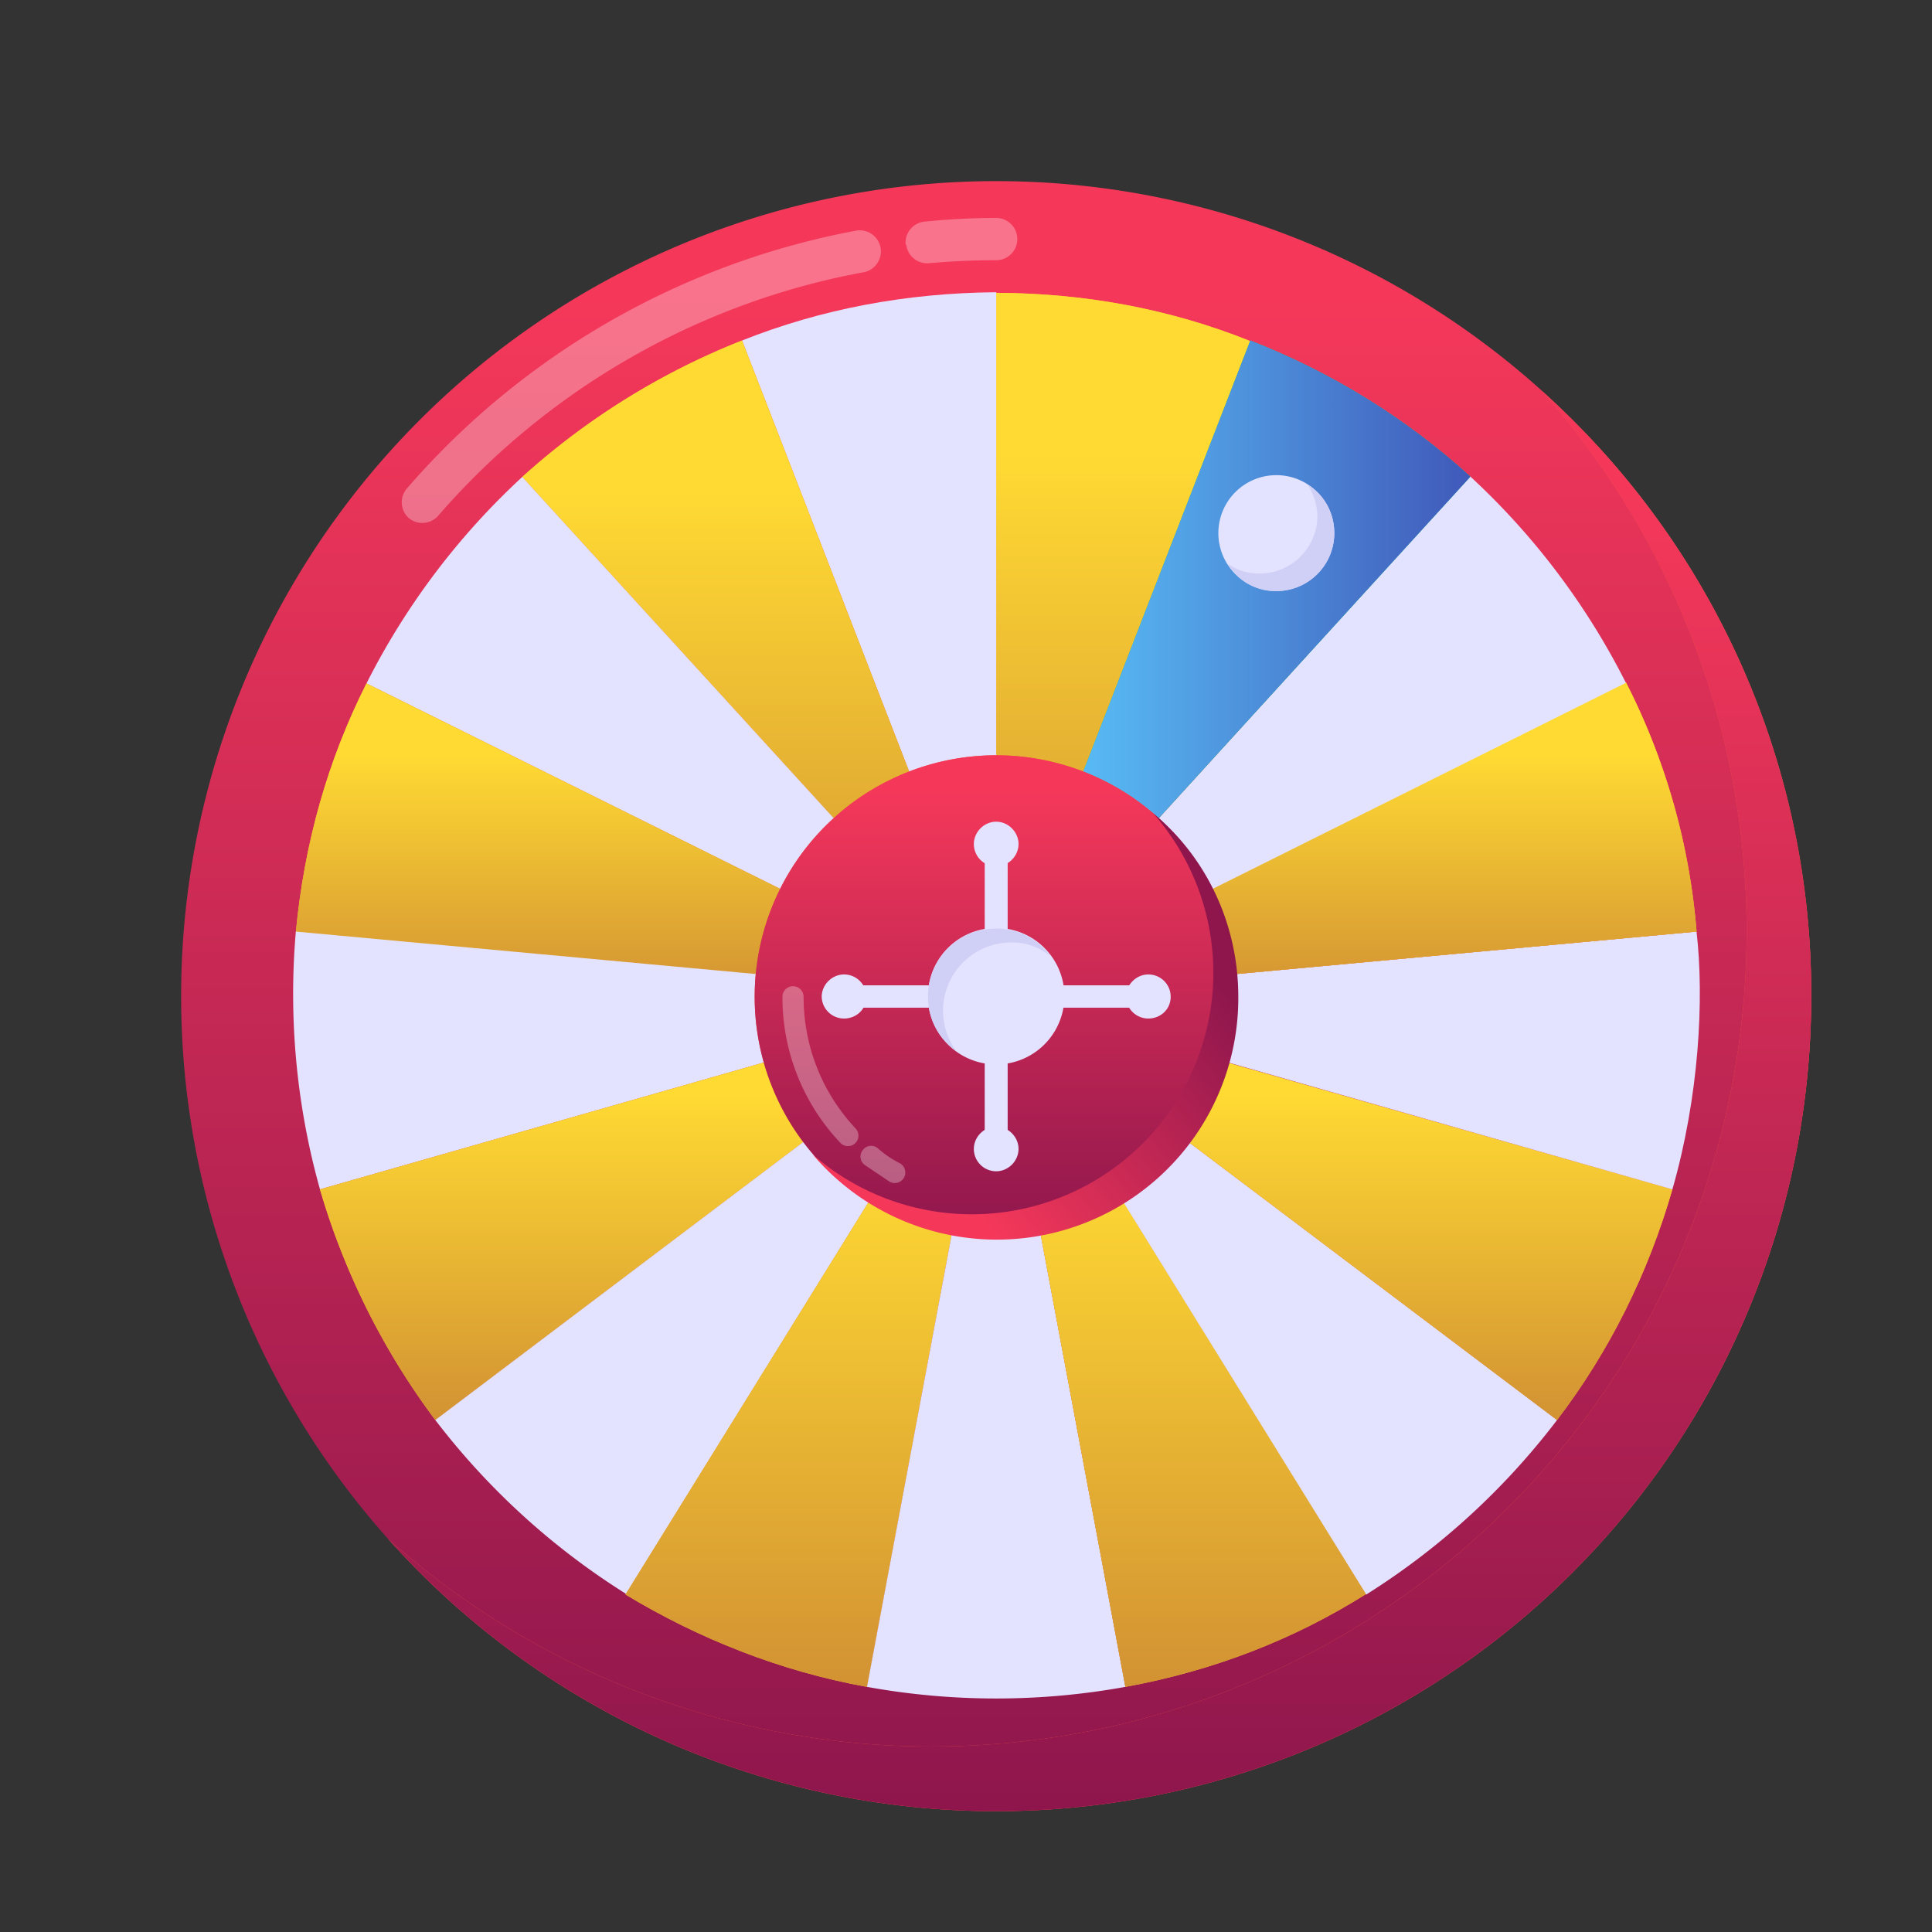 <svg xmlns="http://www.w3.org/2000/svg" width="32" height="32" fill="none"><rect width="100%" height="100%" fill="#333333" stroke="none"/><path fill="url(#a)" d="M30 16.5a13.5 13.5 0 1 1-27 0 13.5 13.5 0 0 1 27 0"/><path fill="#f05543" d="M30 16.49a13.5 13.5 0 0 1-23.57 9 13.5 13.5 0 0 0 19.1-19.02A13.4 13.4 0 0 1 30 16.5"/><path fill="url(#b)" d="M30 16.49a13.5 13.5 0 0 1-23.57 9 13.5 13.5 0 0 0 19.1-19.02A13.4 13.4 0 0 1 30 16.5"/><path fill="#f9b938" d="M20.71 5.64 16.5 16.51V4.85q2.24.01 4.21.8"/><path fill="url(#c)" d="M20.71 5.64 16.5 16.51V4.85q2.24.01 4.21.8"/><path fill="#e4e3ff" d="M16.5 4.85V16.5L12.29 5.64q1.96-.78 4.21-.8"/><path fill="#f9b938" d="M16.5 16.5 8.65 7.9a12 12 0 0 1 3.64-2.26z"/><path fill="url(#d)" d="M16.5 16.5 8.65 7.9a12 12 0 0 1 3.64-2.26z"/><path fill="#e4e3ff" d="M16.5 16.5 6.07 11.32A12 12 0 0 1 8.65 7.9z"/><path fill="#f9b938" d="M16.5 16.5 4.9 15.44q.21-2.22 1.17-4.12z"/><path fill="url(#e)" d="M16.5 16.5 4.9 15.44q.21-2.22 1.17-4.12z"/><path fill="#e4e3ff" d="M16.5 16.5 5.3 19.7a12 12 0 0 1-.4-4.27z"/><path fill="#f9b938" d="m16.5 16.5-9.29 7.02A12 12 0 0 1 5.3 19.7z"/><path fill="url(#f)" d="m16.5 16.5-9.29 7.02A12 12 0 0 1 5.3 19.7z"/><path fill="#e4e3ff" d="m16.5 16.5-6.13 9.9a12 12 0 0 1-3.16-2.88z"/><path fill="#f9b938" d="m16.5 16.5-2.14 11.44c-1.44-.26-2.79-.8-4-1.53z"/><path fill="url(#g)" d="m16.5 16.5-2.14 11.44c-1.44-.26-2.79-.8-4-1.53z"/><path fill="#e4e3ff" d="M18.64 27.94a12 12 0 0 1-4.28 0l2.14-11.43z"/><path fill="#f9b938" d="M22.63 26.4q-1.81 1.14-3.99 1.54L16.5 16.51z"/><path fill="url(#h)" d="M22.63 26.4q-1.81 1.14-3.99 1.54L16.5 16.51z"/><path fill="#e4e3ff" d="M25.79 23.52a12 12 0 0 1-3.16 2.89l-6.13-9.9z"/><path fill="#f9b938" d="M27.7 19.7q-.61 2.11-1.91 3.82l-9.29-7.01z"/><path fill="url(#i)" d="M27.7 19.7q-.61 2.11-1.91 3.82l-9.29-7.01z"/><path fill="#e4e3ff" d="m27.7 19.7-11.2-3.2 11.6-1.07c.13 1.12.04 2.74-.4 4.27"/><path fill="#f9b938" d="M28.1 15.43 16.5 16.5l10.43-5.2a11 11 0 0 1 1.17 4.12"/><path fill="url(#j)" d="M28.1 15.43 16.5 16.5l10.43-5.2a11 11 0 0 1 1.17 4.12"/><path fill="#e4e3ff" d="m26.93 11.31-10.43 5.2 7.85-8.62a12 12 0 0 1 2.58 3.42"/><path fill="#00d67f" d="m24.35 7.9-7.85 8.6 4.21-10.86q2.04.8 3.64 2.25"/><path fill="url(#k)" d="m24.35 7.9-7.85 8.6 4.21-10.86q2.04.8 3.64 2.25"/><path fill="#f05543" d="M20.5 16.51a4 4 0 1 1-8 0 4 4 0 0 1 8 0"/><path fill="url(#l)" d="M20.5 16.51a4 4 0 1 1-8 0 4 4 0 0 1 8 0"/><path fill="url(#m)" d="M20.51 16.5a4 4 0 0 1-7.05 2.62 4 4 0 0 0 5.64-5.65c.87.72 1.41 1.82 1.41 3.04"/><path fill="#e4e3ff" d="M16.31 14.2h.38v1.87h-.38z"/><path fill="#e4e3ff" d="M16.87 13.98c0 .2-.17.37-.37.37a.37.37 0 0 1-.37-.37c0-.2.17-.37.37-.37s.37.17.37.37M16.31 16.94h.38v1.87h-.38z"/><path fill="#e4e3ff" d="M16.13 19.03c0-.2.17-.37.37-.37s.37.17.37.37-.17.37-.37.37a.37.37 0 0 1-.37-.37M14.2 16.32h1.87v.37H14.2z"/><path fill="#e4e3ff" d="M13.98 16.14c.2 0 .37.16.37.37s-.17.36-.37.36a.37.37 0 0 1-.37-.36c0-.2.17-.37.37-.37M16.93 16.32h1.87v.37h-1.87z"/><path fill="#e4e3ff" d="M19.02 16.87a.37.37 0 0 1-.37-.36c0-.2.17-.37.37-.37s.37.16.37.37-.17.36-.37.36M17.63 16.5a1.13 1.13 0 1 1-2.26 0 1.13 1.13 0 0 1 2.26 0"/><path fill="#d0d0f7" d="M17.39 15.83a1 1 0 0 0-.65-.22 1.13 1.13 0 0 0-.9 1.8c-.29-.2-.47-.53-.47-.9 0-.63.5-1.13 1.13-1.13.37 0 .7.18.89.45"/><path fill="#e4e3ff" d="M21.14 9.79a.96.96 0 1 0 0-1.92.96.96 0 0 0 0 1.92"/><path fill="#d0d0f7" d="M22.1 8.83c0 .53-.43.96-.96.96a.9.9 0 0 1-.8-.45q.23.16.52.16c.53 0 .96-.43.96-.96a1 1 0 0 0-.16-.51c.27.16.44.46.44.8"/><g fill="#fff" opacity=".3"><path d="M15 4.05a.35.35 0 0 1 .32-.38q.6-.06 1.18-.06a.35.35 0 1 1 0 .7q-.56 0-1.11.05a.35.35 0 0 1-.38-.31M6.77 8.58a.35.35 0 0 1-.03-.49 13 13 0 0 1 7.44-4.27.35.35 0 1 1 .12.69c-2.72.5-5.22 1.93-7.04 4.03a.35.35 0 0 1-.49.04"/></g><g fill="#fff" opacity=".3"><path d="M13.92 18.93a3.5 3.5 0 0 1-.96-2.42.17.17 0 1 1 .35 0c0 .81.3 1.58.86 2.18a.17.17 0 0 1-.25.24M14.73 19.57l-.4-.27a.17.17 0 0 1-.04-.25.17.17 0 0 1 .25-.03q.17.15.37.25a.17.17 0 0 1-.18.3"/></g><defs><linearGradient id="a" x1="16.5" x2="16.5" y1="3.01" y2="30.03" gradientUnits="userSpaceOnUse"><stop offset=".07" stop-color="#f5385a"/><stop offset="1" stop-color="#8e164d"/></linearGradient><linearGradient id="b" x1="18.22" x2="18.22" y1="6.49" y2="30.02" gradientUnits="userSpaceOnUse"><stop offset=".07" stop-color="#f5385a"/><stop offset="1" stop-color="#8e164d"/></linearGradient><linearGradient id="c" x1="18.61" x2="18.61" y1="16.5" y2="4.84" gradientUnits="userSpaceOnUse"><stop stop-color="#d29233"/><stop offset=".77" stop-color="#ffda33"/></linearGradient><linearGradient id="d" x1="12.58" x2="12.58" y1="16.5" y2="5.63" gradientUnits="userSpaceOnUse"><stop stop-color="#d29233"/><stop offset=".77" stop-color="#ffda33"/></linearGradient><linearGradient id="e" x1="10.71" x2="10.71" y1="16.5" y2="11.31" gradientUnits="userSpaceOnUse"><stop stop-color="#d29233"/><stop offset=".77" stop-color="#ffda33"/></linearGradient><linearGradient id="f" x1="10.9" x2="10.9" y1="23.52" y2="16.5" gradientUnits="userSpaceOnUse"><stop stop-color="#d29233"/><stop offset=".77" stop-color="#ffda33"/></linearGradient><linearGradient id="g" x1="13.44" x2="13.44" y1="27.94" y2="16.49" gradientUnits="userSpaceOnUse"><stop stop-color="#d29233"/><stop offset=".77" stop-color="#ffda33"/></linearGradient><linearGradient id="h" x1="19.57" x2="19.57" y1="27.94" y2="16.49" gradientUnits="userSpaceOnUse"><stop stop-color="#d29233"/><stop offset=".77" stop-color="#ffda33"/></linearGradient><linearGradient id="i" x1="22.11" x2="22.11" y1="23.52" y2="16.5" gradientUnits="userSpaceOnUse"><stop stop-color="#d29233"/><stop offset=".77" stop-color="#ffda33"/></linearGradient><linearGradient id="j" x1="22.3" x2="22.3" y1="16.5" y2="11.31" gradientUnits="userSpaceOnUse"><stop stop-color="#d29233"/><stop offset=".77" stop-color="#ffda33"/></linearGradient><linearGradient id="k" x1="16.5" x2="24.36" y1="11.06" y2="11.06" gradientUnits="userSpaceOnUse"><stop offset=".17" stop-color="#58bcf5"/><stop offset="1" stop-color="#4059ba"/></linearGradient><linearGradient id="l" x1="16.5" x2="16.5" y1="12.5" y2="20.53" gradientUnits="userSpaceOnUse"><stop offset=".07" stop-color="#f5385a"/><stop offset="1" stop-color="#8e164d"/></linearGradient><linearGradient id="m" x1="19.03" x2="14.39" y1="14.81" y2="18.61" gradientUnits="userSpaceOnUse"><stop stop-color="#8e164d"/><stop offset=".93" stop-color="#f5385a"/></linearGradient></defs></svg>
